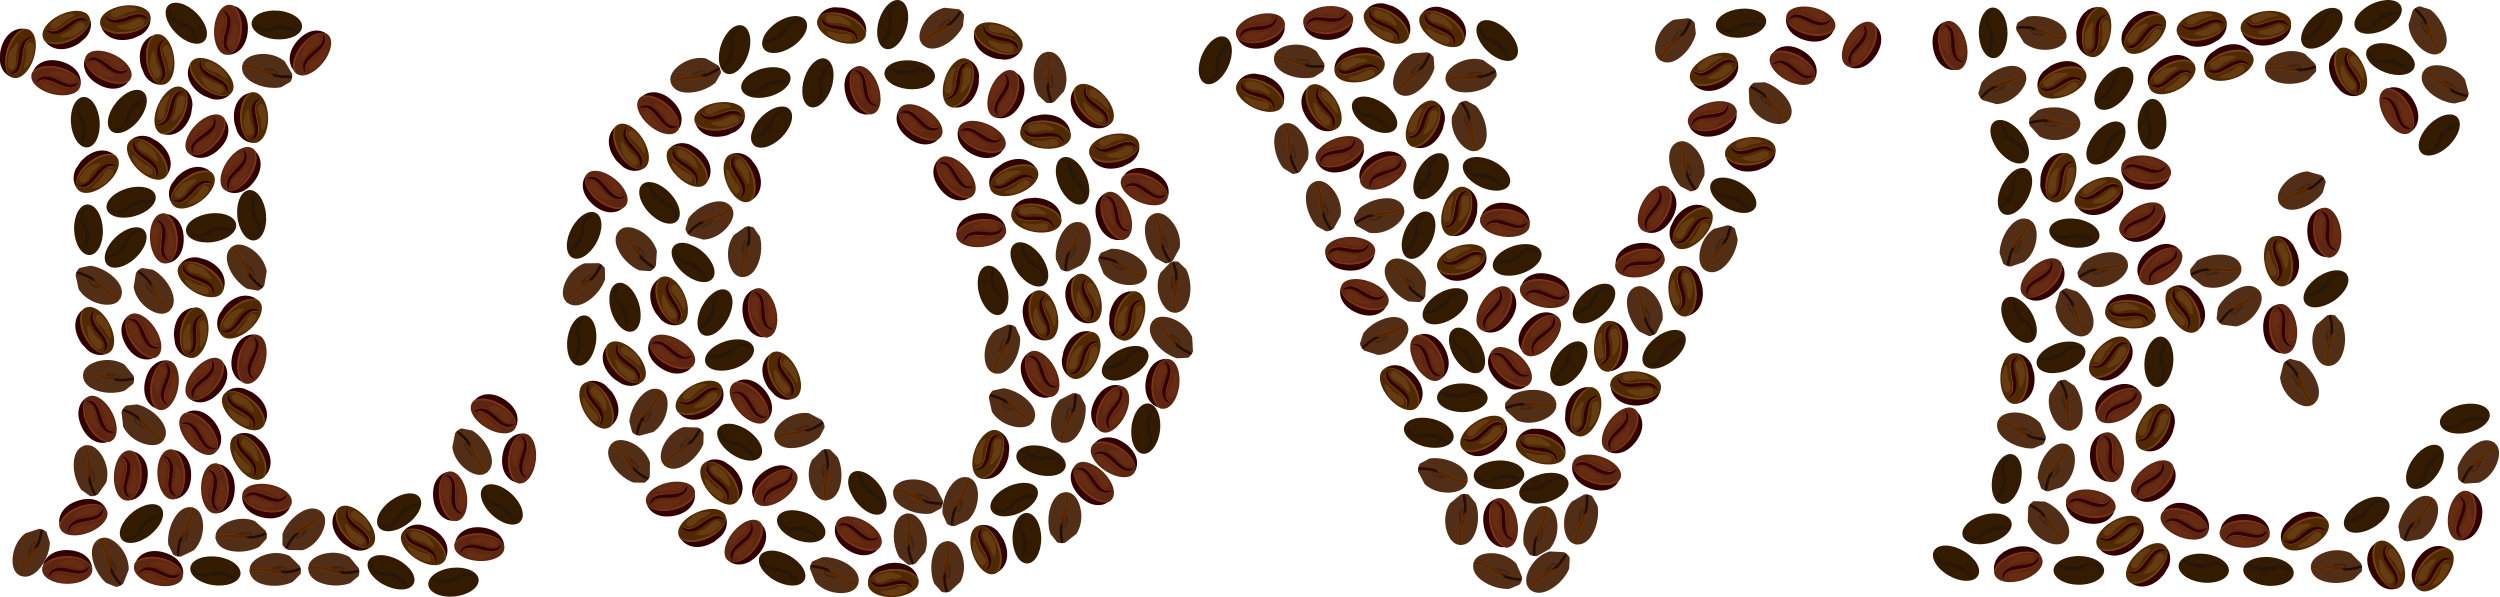 <?xml version="1.0" encoding="utf-8"?>
<svg version="1.1" id="Layer_1" xmlns="http://www.w3.org/2000/svg" xmlns:xlink="http://www.w3.org/1999/xlink" x="0px" y="0px"
	 viewBox="0 0 5000 1194.79" enable-background="new 0 0 5000 1194.79" xml:space="preserve">
<symbol  id="_x31_" viewBox="-43.355 -44.591 86.71 89.182">
	
		<radialGradient id="path2984_85_" cx="14968.907" cy="-202302.609" r="359.899" fx="14910.439" fy="-202563.953" gradientTransform="matrix(0.098 0.135 0.04 -0.033 6706.564 -8697.461)" gradientUnits="userSpaceOnUse">
		<stop  offset="0" style="stop-color:#693900"/>
		<stop  offset="1" style="stop-color:#331B00"/>
	</radialGradient>
	<path id="path2984_3_" fill="url(#path2984_85_)" d="M-37.836-38.603c-11.682,12.318-4.212,39.588,16.685,60.908
		s47.306,28.617,58.988,16.299s4.212-39.588-16.685-60.908S-26.155-50.922-37.836-38.603"/>
	<g id="path2986_6_">
		<path fill="#27170B" d="M-41.997-24.765c2.486-5.114,38.958,8.47,45.164,36.316C9.67,40.729,32.717,31.763,30.074,36.13
			c-2.946,4.871-22.007,5.576-31.932-20.278C-12.735-12.485-42.981-22.736-41.997-24.765"/>
	</g>
</symbol>
<symbol  id="_x32_" viewBox="-46.168 -46.397 92.337 92.793">
	<g id="g6774_3_" transform="matrix(.168 .122 -.226 .168 1815.6 18.705)">
		
			<radialGradient id="path3821_85_" cx="-134595.25" cy="42054.742" r="257.197" fx="-134697.375" fy="42161.871" gradientTransform="matrix(-0.131 -0.179 -0.073 0.212 -20107.359 -29065.894)" gradientUnits="userSpaceOnUse">
			<stop  offset="0" style="stop-color:#553018"/>
			<stop  offset="0.759" style="stop-color:#3E2311"/>
			<stop  offset="1" style="stop-color:#522E17"/>
		</radialGradient>
		<path id="path3821_3_" fill="url(#path3821_85_)" d="M-5596.843,3723.661c-101.617-6.745-153.997,105.75-121.657,209.725
			c32.341,103.98,135.576,189.875,237.192,196.618c101.617,6.745,129.811-114.976,97.468-218.965
			C-5416.181,3807.059-5495.223,3730.404-5596.843,3723.661z"/>
		<g id="path3844_6_">
			
				<linearGradient id="SVGID_1_" gradientUnits="userSpaceOnUse" x1="-156713.062" y1="51637.344" x2="-156711.562" y2="51601.789" gradientTransform="matrix(-0.172 -0.163 -0.16 0.172 -24257.824 -30486.678)">
				<stop  offset="0" style="stop-color:#220D00"/>
				<stop  offset="1" style="stop-color:#5B2400"/>
			</linearGradient>
			<path fill="url(#SVGID_1_)" d="M-5574.09,3727.365c-43.372-3.223-13.376,113.822,36.303,220.206
				c51.061,109.342-15.893,172.222,27.948,177.459c19.759,2.36,41.229-135.283-23.688-243.517
				C-5594.491,3779.877-5545.664,3729.478-5574.09,3727.365z"/>
			
				<linearGradient id="SVGID_2_" gradientUnits="userSpaceOnUse" x1="-156845.344" y1="51532.652" x2="-156846.766" y2="51566.348" gradientTransform="matrix(-0.172 -0.163 -0.16 0.172 -24257.824 -30486.678)">
				<stop  offset="0" style="stop-color:#654A00"/>
				<stop  offset="1" style="stop-color:#AA4400;stop-opacity:0"/>
			</linearGradient>
			<path fill="none" stroke="url(#SVGID_2_)" stroke-width="2.995" d="M-5574.09,3727.365
				c-43.372-3.223-13.376,113.822,36.303,220.206c51.061,109.342-15.893,172.222,27.948,177.459
				c19.759,2.36,41.229-135.283-23.688-243.517C-5594.491,3779.877-5545.664,3729.478-5574.09,3727.365z"/>
		</g>
	</g>
</symbol>
<symbol  id="_x33_" viewBox="-53.02 -38.284 106.041 76.567">
	<g id="g8404_3_" transform="matrix(-0.107,0,0,0.107,38.225,310.94)">
		<path id="path8406_3_" fill="#330000" d="M828.622-2687.124c2.857-6.586,5.256-13.314,7.215-20.3
			c41.786-149.03-141.121-331.471-408.53-407.443c-260.657-74.053-505.36-19.622-556.253,121.196
			c0.038-3.131,0.076-6.192,0.235-9.323c52.541-184.242,244.398-304.85,523.993-255.979
			c279.593,48.855,441.852,215.963,457.173,407.519C857.402-2789.554,853.779-2733.438,828.622-2687.124z"/>
		<path id="path8408_3_" fill="#4F2A00" d="M842.214-2718.343c42.062-149.027-142.049-331.422-411.222-407.394
			s-521.478-16.75-563.54,132.275c-42.062,149.027,142.049,331.422,411.222,407.394S800.153-2569.319,842.214-2718.343z"/>
		<path id="path8410_3_" fill="#330000" d="M670.611-2595.501c-27.729-69.073-47.441-123.874-112.391-153.972
			c-70.635-32.732-149.3-40.83-225.656-49.439c-110.037-12.406-227.81-14.599-324.468-73.573
			c-61.263-37.377-82.808-137.764-67.594-186.667c10.867,35.863,63.91,94.12,106.571,121.861
			c46.547,30.27,104.268,36.472,158.561,41.316c115.076,10.269,235.582,4.975,342.899,54.925
			c52.599,24.482,94.691,62.595,119.652,112.006C687.048-2691.701,692.965-2634.352,670.611-2595.501z"/>
		<path id="path8412_3_" fill="#744213" d="M670.62-2593.932c-27.729-69.073-47.493-123.885-112.442-153.98
			c-70.635-32.733-149.285-40.848-225.641-49.459c-110.037-12.406-227.815-14.581-324.468-73.555
			c-61.263-37.377-82.766-137.786-67.551-186.692c0.053,0.177,0.104,0.375,0.157,0.553c-3.255,54.055,20.416,133.041,72.764,165.597
			c97.654,60.732,216.628,62.992,327.805,75.767c77.138,8.866,156.574,17.171,227.932,50.88
			c62.962,29.742,83.875,83.092,110.214,150.19C677.168-2607.351,674.325-2600.373,670.62-2593.932z"/>
		<path id="path8414_3_" fill="#744213" d="M844.796-2728.531c-9.178-142.396-189.263-298.302-438.869-368.079
			c-183.013-51.171-358.599-43.568-471.988,10.113c100.895-76.958,294.256-96.463,497.194-39.187
			C694.217-3051.432,875.969-2875.581,844.796-2728.531z"/>
		<path id="path8416_3_" fill="#673B12" d="M49.436-3080.964c-23.191,25.861-18.353,76.5,6.796,101.183
			c64.52,63.323,186.257,18.875,278.986,31.367c72.653,9.789,198.567,50.675,217.192,34.138
			c30.882-27.418-112.386-127.808-189.594-163.42c-42.544-19.624-92.792-21.612-140.138-22.778
			C164.444-3101.906,86.467-3122.259,49.436-3080.964z"/>
		<path id="path8418_3_" fill="#673B12" d="M563.413-2613.626c23.671-24.392,19.743-72.475-4.963-96.06
			c-63.379-60.507-185.966-19.116-278.48-31.572c-72.493-9.759-197.7-49.373-216.631-33.802
			c-31.393,25.818,110.08,122.011,186.662,156.306c42.198,18.897,92.426,21.109,139.763,22.521
			C447.989-2594.497,525.617-2574.678,563.413-2613.626z"/>
	</g>
</symbol>
<symbol  id="_x34_" viewBox="-52.381 -37.822 104.763 75.644">
	<g id="g20072_3_" transform="matrix(.679 0 0 .679 -832.46 167.42)">
		<path id="path20021_3_" fill="#330000" d="M1299.825-211.823c0.444-1.024,0.817-2.07,1.122-3.156
			c6.497-23.17-21.941-51.535-63.516-63.347c-40.526-11.513-78.571-3.051-86.483,18.843c0.006-0.487,0.012-0.963,0.037-1.449
			c8.169-28.645,37.998-47.396,81.468-39.798c43.47,7.596,68.697,33.577,71.079,63.359
			C1304.299-227.748,1303.736-219.023,1299.825-211.823z"/>
		<path id="path20019_3_" fill="#5C2610" d="M1301.938-216.677c6.54-23.17-22.085-51.528-63.935-63.339
			c-41.85-11.812-81.077-2.604-87.616,20.565c-6.54,23.17,22.085,51.528,63.935,63.339
			C1256.171-184.299,1295.398-193.507,1301.938-216.677z"/>
		<path id="path20038_3_" fill="#330000" d="M1275.258-197.578c-4.311-10.739-7.376-19.259-17.474-23.939
			c-10.982-5.089-23.212-6.348-35.084-7.686c-17.108-1.929-35.419-2.27-50.447-11.439c-9.525-5.811-12.875-21.419-10.509-29.022
			c1.69,5.576,9.937,14.633,16.569,18.946c7.237,4.706,16.211,5.67,24.652,6.424c17.891,1.597,36.627,0.774,53.312,8.539
			c8.178,3.806,14.722,9.732,18.603,17.414C1277.813-212.534,1278.733-203.618,1275.258-197.578z"/>
		<path id="path20042_3_" fill="#7D3416" d="M1275.259-197.334c-4.311-10.739-7.384-19.261-17.482-23.94
			c-10.982-5.089-23.21-6.351-35.082-7.69c-17.108-1.929-35.42-2.267-50.447-11.436c-9.525-5.811-12.868-21.422-10.502-29.026
			c0.008,0.028,0.016,0.058,0.024,0.086c-0.506,8.404,3.174,20.685,11.313,25.746c15.183,9.442,33.68,9.794,50.965,11.78
			c11.993,1.378,24.343,2.67,35.438,7.911c9.789,4.624,13.041,12.919,17.135,23.351
			C1276.277-199.42,1275.835-198.335,1275.259-197.334z"/>
		<path id="path20047_3_" fill="#7D3416" d="M1302.339-218.261c-1.427-22.139-29.426-46.378-68.233-57.227
			c-28.454-7.956-55.753-6.774-73.382,1.572c15.687-11.965,45.749-14.998,77.301-6.093
			C1278.928-268.464,1307.186-241.123,1302.339-218.261z"/>
		<path id="path20052_3_" fill="#672B12" d="M1178.681-273.055c-3.606,4.021-2.854,11.894,1.057,15.731
			c10.031,9.845,28.958,2.935,43.375,4.877c11.296,1.522,30.872,7.879,33.768,5.308c4.801-4.263-17.473-19.871-29.477-25.408
			c-6.615-3.051-14.427-3.36-21.788-3.541C1196.562-276.311,1184.438-279.475,1178.681-273.055z"/>
		<path id="path20054_3_" fill="#672B12" d="M1258.591-200.396c3.68-3.792,3.07-11.268-0.771-14.935
			c-9.854-9.407-28.913-2.972-43.297-4.909c-11.271-1.517-30.737-7.676-33.681-5.255c-4.881,4.014,17.115,18.97,29.021,24.302
			c6.561,2.938,14.37,3.282,21.73,3.501C1240.646-197.422,1252.715-194.34,1258.591-200.396z"/>
	</g>
</symbol>
<g>
	
		<use xlink:href="#_x34_"  width="104.763" height="75.644" x="-52.381" y="-37.822" transform="matrix(0.724 -0.593 -0.593 -0.724 3243.567 863.219)" overflow="visible"/>
	
		<use xlink:href="#_x34_"  width="104.763" height="75.644" x="-52.381" y="-37.822" transform="matrix(0.313 -0.882 -0.882 -0.313 460.904 61.528)" overflow="visible"/>
	
		<use xlink:href="#_x34_"  width="104.763" height="75.644" x="-52.381" y="-37.822" transform="matrix(0.249 -0.902 -0.902 -0.249 434.916 978.35)" overflow="visible"/>
	
		<use xlink:href="#_x34_"  width="104.763" height="75.644" x="-52.381" y="-37.822" transform="matrix(-0.359 0.864 0.864 0.359 2326.037 765.592)" overflow="visible"/>
	
		<use xlink:href="#_x34_"  width="104.763" height="75.644" x="-52.381" y="-37.822" transform="matrix(-0.935 0.036 0.036 0.935 4036.791 1128.392)" overflow="visible"/>
	
		<use xlink:href="#_x34_"  width="104.763" height="75.644" x="-52.381" y="-37.822" transform="matrix(-0.112 0.929 0.929 0.112 900.826 991.706)" overflow="visible"/>
	
		<use xlink:href="#_x34_"  width="104.763" height="75.644" x="-52.381" y="-37.822" transform="matrix(-0.816 -0.459 -0.459 0.816 114.454 156.656)" overflow="visible"/>
	
		<use xlink:href="#_x34_"  width="104.763" height="75.644" x="-52.381" y="-37.822" transform="matrix(0.282 0.892 0.892 -0.282 281.6 672.841)" overflow="visible"/>
	
		<use xlink:href="#_x34_"  width="104.763" height="75.644" x="-52.381" y="-37.822" transform="matrix(-0.349 0.868 0.868 0.349 1039.315 914.9)" overflow="visible"/>
	
		<use xlink:href="#_x34_"  width="104.763" height="75.644" x="-52.381" y="-37.822" transform="matrix(0.308 -0.884 -0.884 -0.308 260.626 952.832)" overflow="visible"/>
	
		<use xlink:href="#_x34_"  width="104.763" height="75.644" x="-52.381" y="-37.822" transform="matrix(0.603 0.715 0.715 -0.603 1836.76 248.042)" overflow="visible"/>
	
		<use xlink:href="#_x34_"  width="104.763" height="75.644" x="-52.381" y="-37.822" transform="matrix(-0.034 0.935 0.935 0.034 3900.282 90.622)" overflow="visible"/>
	
		<use xlink:href="#_x34_"  width="104.763" height="75.644" x="-52.381" y="-37.822" transform="matrix(-0.867 0.351 0.351 0.867 4319.882 527.625)" overflow="visible"/>
	
		<use xlink:href="#_x34_"  width="104.763" height="75.644" x="-52.381" y="-37.822" transform="matrix(0.779 0.518 0.518 -0.779 3190.664 943.961)" overflow="visible"/>
	
		<use xlink:href="#_x34_"  width="104.763" height="75.644" x="-52.381" y="-37.822" transform="matrix(-0.793 0.496 0.496 0.793 3079.93 666.521)" overflow="visible"/>
	
		<use xlink:href="#_x34_"  width="104.763" height="75.644" x="-52.381" y="-37.822" transform="matrix(-0.651 -0.672 -0.672 0.651 990.797 828.341)" overflow="visible"/>
	
		<use xlink:href="#_x34_"  width="104.763" height="75.644" x="-52.381" y="-37.822" transform="matrix(0.055 0.934 0.934 -0.055 1724.869 180.347)" overflow="visible"/>
	
		<use xlink:href="#_x34_"  width="104.763" height="75.644" x="-52.381" y="-37.822" transform="matrix(-0.914 0.202 0.202 0.914 2765.842 340.323)" overflow="visible"/>
	
		<use xlink:href="#_x34_"  width="104.763" height="75.644" x="-52.381" y="-37.822" transform="matrix(-0.829 -0.435 -0.435 0.829 3091.678 582.408)" overflow="visible"/>
	
		<use xlink:href="#_x34_"  width="104.763" height="75.644" x="-52.381" y="-37.822" transform="matrix(0.411 0.841 0.841 -0.411 1907.302 356.568)" overflow="visible"/>
	
		<use xlink:href="#_x34_"  width="104.763" height="75.644" x="-52.381" y="-37.822" transform="matrix(0.194 0.915 0.915 -0.194 194.327 838.535)" overflow="visible"/>
	
		<use xlink:href="#_x34_"  width="104.763" height="75.644" x="-52.381" y="-37.822" transform="matrix(0.774 -0.526 -0.526 -0.774 412.352 762.366)" overflow="visible"/>
	
		<use xlink:href="#_x34_"  width="104.763" height="75.644" x="-52.381" y="-37.822" transform="matrix(0.697 0.624 0.624 -0.697 213.072 138.472)" overflow="visible"/>
	
		<use xlink:href="#_x34_"  width="104.763" height="75.644" x="-52.381" y="-37.822" transform="matrix(-0.621 -0.7 -0.7 0.621 2230.28 915.218)" overflow="visible"/>
	
		<use xlink:href="#_x34_"  width="104.763" height="75.644" x="-52.381" y="-37.822" transform="matrix(0.66 0.663 0.663 -0.66 1714.09 1070.801)" overflow="visible"/>
	
		<use xlink:href="#_x34_"  width="104.763" height="75.644" x="-52.381" y="-37.822" transform="matrix(-0.465 0.812 0.812 0.465 499.177 715.87)" overflow="visible"/>
	
		<use xlink:href="#_x34_"  width="104.763" height="75.644" x="-52.381" y="-37.822" transform="matrix(0.808 -0.471 -0.471 -0.808 413.52 274.269)" overflow="visible"/>
	
		<use xlink:href="#_x34_"  width="104.763" height="75.644" x="-52.381" y="-37.822" transform="matrix(0.66 0.664 0.664 -0.66 1340.821 707.452)" overflow="visible"/>
	
		<use xlink:href="#_x34_"  width="104.763" height="75.644" x="-52.381" y="-37.822" transform="matrix(0.858 -0.373 -0.373 -0.858 4306.53 963.77)" overflow="visible"/>
	
		<use xlink:href="#_x34_"  width="104.763" height="75.644" x="-52.381" y="-37.822" transform="matrix(0.765 -0.538 -0.538 -0.765 1490.275 1086.5)" overflow="visible"/>
	
		<use xlink:href="#_x34_"  width="104.763" height="75.644" x="-52.381" y="-37.822" transform="matrix(0.581 -0.734 -0.734 -0.581 2010.883 190.948)" overflow="visible"/>
	
		<use xlink:href="#_x34_"  width="104.763" height="75.644" x="-52.381" y="-37.822" transform="matrix(0.839 -0.414 -0.414 -0.839 4084.933 560.716)" overflow="visible"/>
	
		<use xlink:href="#_x34_"  width="104.763" height="75.644" x="-52.381" y="-37.822" transform="matrix(-0.925 -0.144 -0.144 0.925 1963.466 460.889)" overflow="visible"/>
	
		<use xlink:href="#_x34_"  width="104.763" height="75.644" x="-52.381" y="-37.822" transform="matrix(-0.14 0.925 0.925 0.14 4560.949 656.644)" overflow="visible"/>
	
		<use xlink:href="#_x34_"  width="104.763" height="75.644" x="-52.381" y="-37.822" transform="matrix(-0.521 -0.777 -0.777 0.521 1320.998 226.867)" overflow="visible"/>
	
		<use xlink:href="#_x34_"  width="104.763" height="75.644" x="-52.381" y="-37.822" transform="matrix(0.899 -0.261 -0.261 -0.899 4284.599 445.349)" overflow="visible"/>
	
		<use xlink:href="#_x34_"  width="104.763" height="75.644" x="-52.381" y="-37.822" transform="matrix(-0.04 0.935 0.935 0.04 1520.014 625.115)" overflow="visible"/>
	
		<use xlink:href="#_x34_"  width="104.763" height="75.644" x="-52.381" y="-37.822" transform="matrix(-0.761 0.545 0.545 0.761 621.311 103.745)" overflow="visible"/>
	
		<use xlink:href="#_x34_"  width="104.763" height="75.644" x="-52.381" y="-37.822" transform="matrix(-0.878 0.325 0.325 0.878 1549.78 970.041)" overflow="visible"/>
	
		<use xlink:href="#_x34_"  width="104.763" height="75.644" x="-52.381" y="-37.822" transform="matrix(0.218 0.91 0.91 -0.218 2079.302 748.525)" overflow="visible"/>
	
		<use xlink:href="#_x34_"  width="104.763" height="75.644" x="-52.381" y="-37.822" transform="matrix(0.731 0.584 0.584 -0.731 1960.833 277.886)" overflow="visible"/>
	
		<use xlink:href="#_x34_"  width="104.763" height="75.644" x="-52.381" y="-37.822" transform="matrix(0.199 -0.914 -0.914 -0.199 347.732 950.145)" overflow="visible"/>
	
		<use xlink:href="#_x34_"  width="104.763" height="75.644" x="-52.381" y="-37.822" transform="matrix(-0.885 -0.303 -0.303 0.885 960.429 1089.296)" overflow="visible"/>
	
		<use xlink:href="#_x34_"  width="104.763" height="75.644" x="-52.381" y="-37.822" transform="matrix(0.086 0.932 0.932 -0.086 2227.264 431.709)" overflow="visible"/>
	
		<use xlink:href="#_x34_"  width="104.763" height="75.644" x="-52.381" y="-37.822" transform="matrix(0.817 0.457 0.457 -0.817 3618.923 46.99)" overflow="visible"/>
	
		<use xlink:href="#_x34_"  width="104.763" height="75.644" x="-52.381" y="-37.822" transform="matrix(0.904 0.241 0.241 -0.904 2698.837 506.635)" overflow="visible"/>
	
		<use xlink:href="#_x34_"  width="104.763" height="75.644" x="-52.381" y="-37.822" transform="matrix(0.84 0.412 0.412 -0.84 531.745 1001.009)" overflow="visible"/>
	
		<use xlink:href="#_x34_"  width="104.763" height="75.644" x="-52.381" y="-37.822" transform="matrix(-0.202 -0.914 -0.914 0.202 2859.758 714.929)" overflow="visible"/>
	
		<use xlink:href="#_x34_"  width="104.763" height="75.644" x="-52.381" y="-37.822" transform="matrix(-0.665 -0.658 -0.658 0.665 3588.839 131.884)" overflow="visible"/>
	
		<use xlink:href="#_x34_"  width="104.763" height="75.644" x="-52.381" y="-37.822" transform="matrix(-0.933 0.078 0.078 0.933 166.851 1034.106)" overflow="visible"/>
	
		<use xlink:href="#_x34_"  width="104.763" height="75.644" x="-52.381" y="-37.822" transform="matrix(-0.056 0.934 0.934 0.056 3001.505 1045.007)" overflow="visible"/>
	
		<use xlink:href="#_x34_"  width="104.763" height="75.644" x="-52.381" y="-37.822" transform="matrix(0.412 -0.84 -0.84 -0.412 4928.939 1033.452)" overflow="visible"/>
	
		<use xlink:href="#_x34_"  width="104.763" height="75.644" x="-52.381" y="-37.822" transform="matrix(-0.227 -0.908 -0.908 0.227 4798.651 221.358)" overflow="visible"/>
	
		<use xlink:href="#_x34_"  width="104.763" height="75.644" x="-52.381" y="-37.822" transform="matrix(-0.625 0.696 0.696 0.625 2221.251 815.084)" overflow="visible"/>
	
		<use xlink:href="#_x34_"  width="104.763" height="75.644" x="-52.381" y="-37.822" transform="matrix(-0.749 -0.562 -0.562 0.749 4372.114 1043.485)" overflow="visible"/>
	
		<use xlink:href="#_x34_"  width="104.763" height="75.644" x="-52.381" y="-37.822" transform="matrix(-0.409 -0.842 -0.842 0.409 1503.502 803.28)" overflow="visible"/>
	
		<use xlink:href="#_x34_"  width="104.763" height="75.644" x="-52.381" y="-37.822" transform="matrix(0.493 0.795 0.795 -0.493 3017.901 736.22)" overflow="visible"/>
	
		<use xlink:href="#_x34_"  width="104.763" height="75.644" x="-52.381" y="-37.822" transform="matrix(-0.9 -0.258 -0.258 0.9 136.096 1134.832)" overflow="visible"/>
	
		<use xlink:href="#_x34_"  width="104.763" height="75.644" x="-52.381" y="-37.822" transform="matrix(0.653 -0.67 -0.67 -0.653 3313.339 421.241)" overflow="visible"/>
	
		<use xlink:href="#_x34_"  width="104.763" height="75.644" x="-52.381" y="-37.822" transform="matrix(-0.411 0.841 0.841 0.411 324.306 768.21)" overflow="visible"/>
	
		<use xlink:href="#_x34_"  width="104.763" height="75.644" x="-52.381" y="-37.822" transform="matrix(-0.894 -0.278 -0.278 0.894 4491.128 1062.789)" overflow="visible"/>
	
		<use xlink:href="#_x34_"  width="104.763" height="75.644" x="-52.381" y="-37.822" transform="matrix(0.933 -0.075 -0.075 -0.933 2679.285 308.761)" overflow="visible"/>
	
		<use xlink:href="#_x34_"  width="104.763" height="75.644" x="-52.381" y="-37.822" transform="matrix(0.456 0.817 0.817 -0.456 2182.734 966.764)" overflow="visible"/>
	
		<use xlink:href="#_x34_"  width="104.763" height="75.644" x="-52.381" y="-37.822" transform="matrix(0.7 -0.622 -0.622 -0.7 2992.111 621.246)" overflow="visible"/>
	
		<use xlink:href="#_x34_"  width="104.763" height="75.644" x="-52.381" y="-37.822" transform="matrix(-0.815 -0.459 -0.459 0.815 319.548 1138.341)" overflow="visible"/>
	
		<use xlink:href="#_x34_"  width="104.763" height="75.644" x="-52.381" y="-37.822" transform="matrix(0.936 0.002 0.002 -0.936 2520.323 61.852)" overflow="visible"/>
	
		<use xlink:href="#_x34_"  width="104.763" height="75.644" x="-52.381" y="-37.822" transform="matrix(-0.933 -0.07 -0.07 0.933 3280.758 520.69)" overflow="visible"/>
	
		<use xlink:href="#_x34_"  width="104.763" height="75.644" x="-52.381" y="-37.822" transform="matrix(-0.721 -0.596 -0.596 0.721 2291.994 374.182)" overflow="visible"/>
	
		<use xlink:href="#_x34_"  width="104.763" height="75.644" x="-52.381" y="-37.822" transform="matrix(0.917 0.187 0.187 -0.917 2655.139 45.211)" overflow="visible"/>
	
		<use xlink:href="#_x34_"  width="104.763" height="75.644" x="-52.381" y="-37.822" transform="matrix(0.712 -0.607 -0.607 -0.712 480.49 342.489)" overflow="visible"/>
	
		<use xlink:href="#_x34_"  width="104.763" height="75.644" x="-52.381" y="-37.822" transform="matrix(0.936 -0.008 -0.008 -0.936 3424.18 237.725)" overflow="visible"/>
	
		<use xlink:href="#_x34_"  width="104.763" height="75.644" x="-52.381" y="-37.822" transform="matrix(0.935 0.042 0.042 -0.935 1340.49 997.879)" overflow="visible"/>
	
		<use xlink:href="#_x34_"  width="104.763" height="75.644" x="-52.381" y="-37.822" transform="matrix(-0.132 0.926 0.926 0.132 4649.232 464.243)" overflow="visible"/>
	
		<use xlink:href="#_x34_"  width="104.763" height="75.644" x="-52.381" y="-37.822" transform="matrix(0.197 -0.915 -0.915 -0.197 332.867 478.175)" overflow="visible"/>
	
		<use xlink:href="#_x34_"  width="104.763" height="75.644" x="-52.381" y="-37.822" transform="matrix(0.682 -0.64 -0.64 -0.682 3722.41 92.554)" overflow="visible"/>
	
		<use xlink:href="#_x34_"  width="104.763" height="75.644" x="-52.381" y="-37.822" transform="matrix(-0.902 0.248 0.248 0.902 4237.155 806.149)" overflow="visible"/>
	
		<use xlink:href="#_x34_"  width="104.763" height="75.644" x="-52.381" y="-37.822" transform="matrix(-0.388 -0.852 -0.852 0.388 402.143 865.656)" overflow="visible"/>
	
		<use xlink:href="#_x34_"  width="104.763" height="75.644" x="-52.381" y="-37.822" transform="matrix(0.543 0.762 0.762 -0.543 1208.126 382.685)" overflow="visible"/>
	
		<use xlink:href="#_x34_"  width="104.763" height="75.644" x="-52.381" y="-37.822" transform="matrix(0.758 0.549 0.549 -0.758 2726.291 593.516)" overflow="visible"/>
	
		<use xlink:href="#_x34_"  width="104.763" height="75.644" x="-52.381" y="-37.822" transform="matrix(0.849 0.393 0.393 -0.849 4179.319 1012.148)" overflow="visible"/>
	
		<use xlink:href="#_x34_"  width="104.763" height="75.644" x="-52.381" y="-37.822" transform="matrix(-0.133 0.926 0.926 0.133 4214.629 913.487)" overflow="visible"/>
	
		<use xlink:href="#_x34_"  width="104.763" height="75.644" x="-52.381" y="-37.822" transform="matrix(0.854 0.383 0.383 -0.854 4290.087 344.086)" overflow="visible"/>
	
		<use xlink:href="#_x34_"  width="104.763" height="75.644" x="-52.381" y="-37.822" transform="matrix(-0.858 -0.373 -0.373 0.858 3011.94 440.84)" overflow="visible"/>
	
		<use xlink:href="#_x33_"  width="106.041" height="76.567" x="-53.02" y="-38.284" transform="matrix(-0.367 0.861 0.861 0.367 4864.353 1137.383)" overflow="visible"/>
	
		<use xlink:href="#_x33_"  width="106.041" height="76.567" x="-53.02" y="-38.284" transform="matrix(-0.769 -0.533 -0.533 0.769 1442.451 962.347)" overflow="visible"/>
	
		<use xlink:href="#_x33_"  width="106.041" height="76.567" x="-53.02" y="-38.284" transform="matrix(-0.884 0.306 0.306 0.884 1785.192 1161.314)" overflow="visible"/>
	
		<use xlink:href="#_x33_"  width="106.041" height="76.567" x="-53.02" y="-38.284" transform="matrix(0.082 -0.932 -0.932 -0.082 1981.463 908.967)" overflow="visible"/>
	
		<use xlink:href="#_x33_"  width="106.041" height="76.567" x="-53.02" y="-38.284" transform="matrix(-0.922 0.158 0.158 0.922 4260.062 623.613)" overflow="visible"/>
	
		<use xlink:href="#_x33_"  width="106.041" height="76.567" x="-53.02" y="-38.284" transform="matrix(-0.342 -0.871 -0.871 0.342 3369.836 580.815)" overflow="visible"/>
	
		<use xlink:href="#_x33_"  width="106.041" height="76.567" x="-53.02" y="-38.284" transform="matrix(-0.502 0.79 0.79 0.502 477.448 634.546)" overflow="visible"/>
	
		<use xlink:href="#_x33_"  width="106.041" height="76.567" x="-53.02" y="-38.284" transform="matrix(-0.931 0.09 0.09 0.931 2072.175 431.188)" overflow="visible"/>
	
		<use xlink:href="#_x33_"  width="106.041" height="76.567" x="-53.02" y="-38.284" transform="matrix(0.478 -0.804 -0.804 -0.478 4297.656 1129.42)" overflow="visible"/>
	
		<use xlink:href="#_x33_"  width="106.041" height="76.567" x="-53.02" y="-38.284" transform="matrix(0.219 -0.91 -0.91 -0.219 4310.916 855.318)" overflow="visible"/>
	
		<use xlink:href="#_x33_"  width="106.041" height="76.567" x="-53.02" y="-38.284" transform="matrix(0.706 -0.615 -0.615 -0.706 135.48 58.974)" overflow="visible"/>
	
		<use xlink:href="#_x33_"  width="106.041" height="76.567" x="-53.02" y="-38.284" transform="matrix(-0.82 -0.452 -0.452 0.82 1377.039 328.649)" overflow="visible"/>
	
		<use xlink:href="#_x33_"  width="106.041" height="76.567" x="-53.02" y="-38.284" transform="matrix(0.797 0.491 0.491 -0.797 1248.87 728.737)" overflow="visible"/>
	
		<use xlink:href="#_x33_"  width="106.041" height="76.567" x="-53.02" y="-38.284" transform="matrix(0.866 -0.355 -0.355 -0.866 3502.228 307.092)" overflow="visible"/>
	
		<use xlink:href="#_x33_"  width="106.041" height="76.567" x="-53.02" y="-38.284" transform="matrix(-0.74 0.573 0.573 0.74 4121.81 160.864)" overflow="visible"/>
	
		<use xlink:href="#_x33_"  width="106.041" height="76.567" x="-53.02" y="-38.284" transform="matrix(-0.894 -0.278 -0.278 0.894 2885.345 53.216)" overflow="visible"/>
	
		<use xlink:href="#_x33_"  width="106.041" height="76.567" x="-53.02" y="-38.284" transform="matrix(-0.5 0.791 0.791 0.5 4286.042 65.077)" overflow="visible"/>
	
		<use xlink:href="#_x33_"  width="106.041" height="76.567" x="-53.02" y="-38.284" transform="matrix(0.619 -0.702 -0.702 -0.619 2969.332 871.156)" overflow="visible"/>
	
		<use xlink:href="#_x33_"  width="106.041" height="76.567" x="-53.02" y="-38.284" transform="matrix(-0.413 -0.84 -0.84 0.413 4561.629 520.623)" overflow="visible"/>
	
		<use xlink:href="#_x33_"  width="106.041" height="76.567" x="-53.02" y="-38.284" transform="matrix(-0.427 0.833 0.833 0.427 3380.993 453.988)" overflow="visible"/>
	
		<use xlink:href="#_x33_"  width="106.041" height="76.567" x="-53.02" y="-38.284" transform="matrix(-0.188 -0.917 -0.917 0.188 3221.091 691.613)" overflow="visible"/>
	
		<use xlink:href="#_x33_"  width="106.041" height="76.567" x="-53.02" y="-38.284" transform="matrix(-0.565 0.746 0.746 0.565 382.008 375.96)" overflow="visible"/>
	
		<use xlink:href="#_x33_"  width="106.041" height="76.567" x="-53.02" y="-38.284" transform="matrix(0.695 0.627 0.627 -0.695 2643.83 217.353)" overflow="visible"/>
	
		<use xlink:href="#_x33_"  width="106.041" height="76.567" x="-53.02" y="-38.284" transform="matrix(0.637 0.686 0.686 -0.637 190.401 663.907)" overflow="visible"/>
	
		<use xlink:href="#_x33_"  width="106.041" height="76.567" x="-53.02" y="-38.284" transform="matrix(-0.852 -0.388 -0.388 0.852 488.897 816.917)" overflow="visible"/>
	
		<use xlink:href="#_x33_"  width="106.041" height="76.567" x="-53.02" y="-38.284" transform="matrix(0.451 -0.82 -0.82 -0.451 4223.028 716.885)" overflow="visible"/>
	
		<use xlink:href="#_x33_"  width="106.041" height="76.567" x="-53.02" y="-38.284" transform="matrix(-0.936 -0.013 -0.013 0.936 3081.319 893.53)" overflow="visible"/>
	
		<use xlink:href="#_x33_"  width="106.041" height="76.567" x="-53.02" y="-38.284" transform="matrix(-0.782 -0.514 -0.514 0.782 2802.222 773.769)" overflow="visible"/>
	
		<use xlink:href="#_x33_"  width="106.041" height="76.567" x="-53.02" y="-38.284" transform="matrix(0.869 0.347 0.347 -0.869 421.329 158.45)" overflow="visible"/>
	
		<use xlink:href="#_x33_"  width="106.041" height="76.567" x="-53.02" y="-38.284" transform="matrix(0.605 0.714 0.714 -0.605 4697.229 145.744)" overflow="visible"/>
	
		<use xlink:href="#_x33_"  width="106.041" height="76.567" x="-53.02" y="-38.284" transform="matrix(-0.751 0.558 0.558 0.751 2025.512 356.333)" overflow="visible"/>
	
		<use xlink:href="#_x33_"  width="106.041" height="76.567" x="-53.02" y="-38.284" transform="matrix(-0.89 -0.289 -0.289 0.89 848.447 1089.084)" overflow="visible"/>
	
		<use xlink:href="#_x33_"  width="106.041" height="76.567" x="-53.02" y="-38.284" transform="matrix(-0.039 0.935 0.935 0.039 4116.971 355.565)" overflow="visible"/>
	
		<use xlink:href="#_x33_"  width="106.041" height="76.567" x="-53.02" y="-38.284" transform="matrix(-0.919 0.177 0.177 0.919 2090.227 264.355)" overflow="visible"/>
	
		<use xlink:href="#_x33_"  width="106.041" height="76.567" x="-53.02" y="-38.284" transform="matrix(0.857 -0.375 -0.375 -0.857 4533.463 54.983)" overflow="visible"/>
	
		<use xlink:href="#_x33_"  width="106.041" height="76.567" x="-53.02" y="-38.284" transform="matrix(-0.258 -0.9 -0.9 0.258 4033.609 755.932)" overflow="visible"/>
	
		<use xlink:href="#_x33_"  width="106.041" height="76.567" x="-53.02" y="-38.284" transform="matrix(0.855 -0.38 -0.38 -0.855 1440.986 237.393)" overflow="visible"/>
	
		<use xlink:href="#_x33_"  width="106.041" height="76.567" x="-53.02" y="-38.284" transform="matrix(0.461 0.815 0.815 -0.461 2082.442 632.673)" overflow="visible"/>
	
		<use xlink:href="#_x33_"  width="106.041" height="76.567" x="-53.02" y="-38.284" transform="matrix(0.798 0.489 0.489 -0.798 2184.849 213.72)" overflow="visible"/>
	
		<use xlink:href="#_x33_"  width="106.041" height="76.567" x="-53.02" y="-38.284" transform="matrix(0.584 0.731 0.731 -0.584 1339.348 603.799)" overflow="visible"/>
	
		<use xlink:href="#_x33_"  width="106.041" height="76.567" x="-53.02" y="-38.284" transform="matrix(0.123 0.928 0.928 -0.123 383.41 666.109)" overflow="visible"/>
	
		<use xlink:href="#_x33_"  width="106.041" height="76.567" x="-53.02" y="-38.284" transform="matrix(-0.538 -0.765 -0.765 0.538 1976.256 1097.201)" overflow="visible"/>
	
		<use xlink:href="#_x33_"  width="106.041" height="76.567" x="-53.02" y="-38.284" transform="matrix(-0.934 -0.055 -0.055 0.934 1683.349 51.204)" overflow="visible"/>
	
		<use xlink:href="#_x33_"  width="106.041" height="76.567" x="-53.02" y="-38.284" transform="matrix(0.146 -0.924 -0.924 -0.146 346.964 221.501)" overflow="visible"/>
	
		<use xlink:href="#_x33_"  width="106.041" height="76.567" x="-53.02" y="-38.284" transform="matrix(0.709 -0.61 -0.61 -0.709 3430.117 142.668)" overflow="visible"/>
	
		<use xlink:href="#_x33_"  width="106.041" height="76.567" x="-53.02" y="-38.284" transform="matrix(0.518 0.779 0.779 -0.518 2168.439 599.078)" overflow="visible"/>
	
		<use xlink:href="#_x33_"  width="106.041" height="76.567" x="-53.02" y="-38.284" transform="matrix(-0.669 -0.654 -0.654 0.669 4369.769 616.053)" overflow="visible"/>
	
		<use xlink:href="#_x33_"  width="106.041" height="76.567" x="-53.02" y="-38.284" transform="matrix(0.855 -0.38 -0.38 -0.855 252.315 43.873)" overflow="visible"/>
	
		<use xlink:href="#_x33_"  width="106.041" height="76.567" x="-53.02" y="-38.284" transform="matrix(0.042 -0.935 -0.935 -0.042 2918.399 422.865)" overflow="visible"/>
	
		<use xlink:href="#_x33_"  width="106.041" height="76.567" x="-53.02" y="-38.284" transform="matrix(0.646 -0.677 -0.677 -0.646 4242.016 1070.608)" overflow="visible"/>
	
		<use xlink:href="#_x33_"  width="106.041" height="76.567" x="-53.02" y="-38.284" transform="matrix(-0.038 0.935 0.935 0.038 2254.708 631.942)" overflow="visible"/>
	
		<use xlink:href="#_x33_"  width="106.041" height="76.567" x="-53.02" y="-38.284" transform="matrix(0.93 0.106 0.106 -0.93 1996.553 81.895)" overflow="visible"/>
	
		<use xlink:href="#_x33_"  width="106.041" height="76.567" x="-53.02" y="-38.284" transform="matrix(-0.022 0.935 0.935 0.022 36.025 106.735)" overflow="visible"/>
	
		<use xlink:href="#_x33_"  width="106.041" height="76.567" x="-53.02" y="-38.284" transform="matrix(-0.704 -0.616 -0.616 0.704 500.068 910.864)" overflow="visible"/>
	
		<use xlink:href="#_x33_"  width="106.041" height="76.567" x="-53.02" y="-38.284" transform="matrix(-0.562 -0.749 -0.749 0.562 1483.333 353.195)" overflow="visible"/>
	
		<use xlink:href="#_x33_"  width="106.041" height="76.567" x="-53.02" y="-38.284" transform="matrix(0.046 -0.935 -0.935 -0.046 1921.562 165.924)" overflow="visible"/>
	
		<use xlink:href="#_x33_"  width="106.041" height="76.567" x="-53.02" y="-38.284" transform="matrix(-0.9 -0.255 -0.255 0.9 402.516 554.005)" overflow="visible"/>
	
		<use xlink:href="#_x33_"  width="106.041" height="76.567" x="-53.02" y="-38.284" transform="matrix(0.718 -0.6 -0.6 -0.718 4199.788 390.943)" overflow="visible"/>
	
		<use xlink:href="#_x33_"  width="106.041" height="76.567" x="-53.02" y="-38.284" transform="matrix(0.213 -0.911 -0.911 -0.213 2850.969 248.775)" overflow="visible"/>
	
		<use xlink:href="#_x33_"  width="106.041" height="76.567" x="-53.02" y="-38.284" transform="matrix(0.278 0.893 0.893 -0.278 503.382 236.431)" overflow="visible"/>
	
		<use xlink:href="#_x33_"  width="106.041" height="76.567" x="-53.02" y="-38.284" transform="matrix(-0.649 -0.674 -0.674 0.649 1196.858 807.449)" overflow="visible"/>
	
		<use xlink:href="#_x33_"  width="106.041" height="76.567" x="-53.02" y="-38.284" transform="matrix(-0.667 0.656 0.656 0.667 4341.257 150.147)" overflow="visible"/>
	
		<use xlink:href="#_x33_"  width="106.041" height="76.567" x="-53.02" y="-38.284" transform="matrix(-0.189 0.916 0.916 0.189 2162.099 710.012)" overflow="visible"/>
	
		<use xlink:href="#_x33_"  width="106.041" height="76.567" x="-53.02" y="-38.284" transform="matrix(-0.043 0.935 0.935 0.043 3166.686 823.604)" overflow="visible"/>
	
		<use xlink:href="#_x33_"  width="106.041" height="76.567" x="-53.02" y="-38.284" transform="matrix(0.717 -0.602 -0.602 -0.717 1407.089 1054.851)" overflow="visible"/>
	
		<use xlink:href="#_x33_"  width="106.041" height="76.567" x="-53.02" y="-38.284" transform="matrix(0.835 -0.423 -0.423 -0.835 2230.269 300.734)" overflow="visible"/>
	
		<use xlink:href="#_x33_"  width="106.041" height="76.567" x="-53.02" y="-38.284" transform="matrix(0.675 -0.648 -0.648 -0.675 1401.131 799.519)" overflow="visible"/>
	
		<use xlink:href="#_x33_"  width="106.041" height="76.567" x="-53.02" y="-38.284" transform="matrix(0.781 0.515 0.515 -0.781 707.906 1057.919)" overflow="visible"/>
	
		<use xlink:href="#_x33_"  width="106.041" height="76.567" x="-53.02" y="-38.284" transform="matrix(0.817 -0.456 -0.456 -0.817 4405.273 56.512)" overflow="visible"/>
	
		<use xlink:href="#_x33_"  width="106.041" height="76.567" x="-53.02" y="-38.284" transform="matrix(-0.528 0.773 0.773 0.528 190.79 343.768)" overflow="visible"/>
	
		<use xlink:href="#_x33_"  width="106.041" height="76.567" x="-53.02" y="-38.284" transform="matrix(0.918 -0.18 -0.18 -0.918 3272.12 775.655)" overflow="visible"/>
	
		<use xlink:href="#_x33_"  width="106.041" height="76.567" x="-53.02" y="-38.284" transform="matrix(-0.891 -0.286 -0.286 0.891 2774.137 46.408)" overflow="visible"/>
	
		<use xlink:href="#_x33_"  width="106.041" height="76.567" x="-53.02" y="-38.284" transform="matrix(-0.837 0.418 0.418 0.837 2717.412 131.163)" overflow="visible"/>
	
		<use xlink:href="#_x33_"  width="106.041" height="76.567" x="-53.02" y="-38.284" transform="matrix(-0.772 0.529 0.529 0.772 4455.746 126.353)" overflow="visible"/>
	
		<use xlink:href="#_x33_"  width="106.041" height="76.567" x="-53.02" y="-38.284" transform="matrix(0.063 0.934 0.934 -0.063 4188.227 64.433)" overflow="visible"/>
	
		<use xlink:href="#_x33_"  width="106.041" height="76.567" x="-53.02" y="-38.284" transform="matrix(0.774 -0.525 -0.525 -0.774 2925.564 523.721)" overflow="visible"/>
	
		<use xlink:href="#_x33_"  width="106.041" height="76.567" x="-53.02" y="-38.284" transform="matrix(0.59 0.727 0.727 -0.59 4773.507 1132.024)" overflow="visible"/>
	
		<use xlink:href="#_x33_"  width="106.041" height="76.567" x="-53.02" y="-38.284" transform="matrix(0.628 0.694 0.694 -0.628 1564.383 753.313)" overflow="visible"/>
	
		<use xlink:href="#_x33_"  width="106.041" height="76.567" x="-53.02" y="-38.284" transform="matrix(-0.814 -0.462 -0.462 0.814 297.486 314.137)" overflow="visible"/>
	
		<use xlink:href="#_x33_"  width="106.041" height="76.567" x="-53.02" y="-38.284" transform="matrix(-0.685 0.637 0.637 0.685 4607.737 1063.19)" overflow="visible"/>
	
		<use xlink:href="#_x33_"  width="106.041" height="76.567" x="-53.02" y="-38.284" transform="matrix(0.688 0.635 0.635 -0.688 1258.472 296.479)" overflow="visible"/>
	
		<use xlink:href="#_x33_"  width="106.041" height="76.567" x="-53.02" y="-38.284" transform="matrix(-0.922 -0.161 -0.161 0.922 2520.394 185.461)" overflow="visible"/>
	
		<use xlink:href="#_x33_"  width="106.041" height="76.567" x="-53.02" y="-38.284" transform="matrix(0.362 0.863 0.863 -0.362 315.736 120.582)" overflow="visible"/>
	
		<use xlink:href="#_x31_"  width="86.71" height="89.182" x="-43.355" y="-44.591" transform="matrix(-0.136 0.926 0.926 0.136 4019.407 283.435)" overflow="visible"/>
	
		<use xlink:href="#_x31_"  width="86.71" height="89.182" x="-43.355" y="-44.591" transform="matrix(0.885 0.303 0.303 -0.885 2250.362 726.508)" overflow="visible"/>
	
		<use xlink:href="#_x31_"  width="86.71" height="89.182" x="-43.355" y="-44.591" transform="matrix(-0.549 -0.757 -0.757 0.549 430.806 1141.902)" overflow="visible"/>
	
		<use xlink:href="#_x31_"  width="86.71" height="89.182" x="-43.355" y="-44.591" transform="matrix(0.819 0.453 0.453 -0.819 1459.001 710.038)" overflow="visible"/>
	
		<use xlink:href="#_x31_"  width="86.71" height="89.182" x="-43.355" y="-44.591" transform="matrix(0.238 -0.905 -0.905 -0.238 2934.081 700.883)" overflow="visible"/>
	
		<use xlink:href="#_x31_"  width="86.71" height="89.182" x="-43.355" y="-44.591" transform="matrix(-0.484 0.801 0.801 0.484 1986.194 580.703)" overflow="visible"/>
	
		<use xlink:href="#_x31_"  width="86.71" height="89.182" x="-43.355" y="-44.591" transform="matrix(-0.049 0.934 0.934 0.049 1319.035 405.748)" overflow="visible"/>
	
		<use xlink:href="#_x31_"  width="86.71" height="89.182" x="-43.355" y="-44.591" transform="matrix(-0.142 0.925 0.925 0.142 1734.801 985.715)" overflow="visible"/>
	
		<use xlink:href="#_x31_"  width="86.71" height="89.182" x="-43.355" y="-44.591" transform="matrix(-0.745 0.566 0.566 0.745 2291.51 857.236)" overflow="visible"/>
	
		<use xlink:href="#_x31_"  width="86.71" height="89.182" x="-43.355" y="-44.591" transform="matrix(-0.011 -0.936 -0.936 0.011 1003.629 1008.838)" overflow="visible"/>
	
		<use xlink:href="#_x31_"  width="86.71" height="89.182" x="-43.355" y="-44.591" transform="matrix(0.447 0.822 0.822 -0.447 2082.092 921.363)" overflow="visible"/>
	
		<use xlink:href="#_x31_"  width="86.71" height="89.182" x="-43.355" y="-44.591" transform="matrix(-0.543 -0.762 -0.762 0.543 4148.771 466.251)" overflow="visible"/>
	
		<use xlink:href="#_x31_"  width="86.71" height="89.182" x="-43.355" y="-44.591" transform="matrix(-0.934 0.062 0.062 0.934 4211.863 286.031)" overflow="visible"/>
	
		<use xlink:href="#_x31_"  width="86.71" height="89.182" x="-43.355" y="-44.591" transform="matrix(-0.928 0.118 0.118 0.928 4849.967 933.718)" overflow="visible"/>
	
		<use xlink:href="#_x31_"  width="86.71" height="89.182" x="-43.355" y="-44.591" transform="matrix(0.67 -0.653 -0.653 -0.67 3986.342 65.694)" overflow="visible"/>
	
		<use xlink:href="#_x31_"  width="86.71" height="89.182" x="-43.355" y="-44.591" transform="matrix(0.586 0.73 0.73 -0.586 1819.436 149.563)" overflow="visible"/>
	
		<use xlink:href="#_x31_"  width="86.71" height="89.182" x="-43.355" y="-44.591" transform="matrix(-0.719 -0.599 -0.599 0.719 3482.113 46.314)" overflow="visible"/>
	
		<use xlink:href="#_x31_"  width="86.71" height="89.182" x="-43.355" y="-44.591" transform="matrix(0.914 0.201 0.201 -0.914 4651.97 577.618)" overflow="visible"/>
	
		<use xlink:href="#_x31_"  width="86.71" height="89.182" x="-43.355" y="-44.591" transform="matrix(-0.222 -0.909 -0.909 0.222 3466.587 390.554)" overflow="visible"/>
	
		<use xlink:href="#_x31_"  width="86.71" height="89.182" x="-43.355" y="-44.591" transform="matrix(-0.225 -0.908 -0.908 0.225 3912.042 1126.397)" overflow="visible"/>
	
		<use xlink:href="#_x31_"  width="86.71" height="89.182" x="-43.355" y="-44.591" transform="matrix(-0.382 -0.854 -0.854 0.382 4780.927 118.183)" overflow="visible"/>
	
		<use xlink:href="#_x31_"  width="86.71" height="89.182" x="-43.355" y="-44.591" transform="matrix(0.934 -0.064 -0.064 -0.934 4227.761 176.618)" overflow="visible"/>
	
		<use xlink:href="#_x31_"  width="86.71" height="89.182" x="-43.355" y="-44.591" transform="matrix(0.827 0.439 0.439 -0.827 3034.311 519.819)" overflow="visible"/>
	
		<use xlink:href="#_x31_"  width="86.71" height="89.182" x="-43.355" y="-44.591" transform="matrix(-0.879 0.322 0.322 0.879 2430.609 120.58)" overflow="visible"/>
	
		<use xlink:href="#_x31_"  width="86.71" height="89.182" x="-43.355" y="-44.591" transform="matrix(0.934 0.057 0.057 -0.934 251.329 494.99)" overflow="visible"/>
	
		<use xlink:href="#_x31_"  width="86.71" height="89.182" x="-43.355" y="-44.591" transform="matrix(0.905 -0.238 -0.238 -0.905 1429.976 625.115)" overflow="visible"/>
	
		<use xlink:href="#_x31_"  width="86.71" height="89.182" x="-43.355" y="-44.591" transform="matrix(0.903 0.244 0.244 -0.903 4733.367 1029.523)" overflow="visible"/>
	
		<use xlink:href="#_x31_"  width="86.71" height="89.182" x="-43.355" y="-44.591" transform="matrix(-0.806 -0.475 -0.475 0.806 262.253 404.435)" overflow="visible"/>
	
		<use xlink:href="#_x31_"  width="86.71" height="89.182" x="-43.355" y="-44.591" transform="matrix(-0.84 0.413 0.413 0.84 1635.842 165.728)" overflow="visible"/>
	
		<use xlink:href="#_x31_"  width="86.71" height="89.182" x="-43.355" y="-44.591" transform="matrix(-0.927 -0.129 -0.129 0.927 3328.22 698.597)" overflow="visible"/>
	
		<use xlink:href="#_x31_"  width="86.71" height="89.182" x="-43.355" y="-44.591" transform="matrix(0.701 -0.62 -0.62 -0.701 4304.11 248.426)" overflow="visible"/>
	
		<use xlink:href="#_x31_"  width="86.71" height="89.182" x="-43.355" y="-44.591" transform="matrix(-0.17 0.92 0.92 0.17 2058.769 528.769)" overflow="visible"/>
	
		<use xlink:href="#_x31_"  width="86.71" height="89.182" x="-43.355" y="-44.591" transform="matrix(0.911 -0.214 -0.214 -0.911 2862.183 352.387)" overflow="visible"/>
	
		<use xlink:href="#_x31_"  width="86.71" height="89.182" x="-43.355" y="-44.591" transform="matrix(-0.77 -0.532 -0.532 0.77 4929.672 837.246)" overflow="visible"/>
	
		<use xlink:href="#_x31_"  width="86.71" height="89.182" x="-43.355" y="-44.591" transform="matrix(0.801 -0.484 -0.484 -0.801 4013.521 957.973)" overflow="visible"/>
	
		<use xlink:href="#_x31_"  width="86.71" height="89.182" x="-43.355" y="-44.591" transform="matrix(0.647 -0.676 -0.676 -0.647 176.987 459.501)" overflow="visible"/>
	
		<use xlink:href="#_x31_"  width="86.71" height="89.182" x="-43.355" y="-44.591" transform="matrix(0.641 0.682 0.682 -0.641 4157.718 1140.8)" overflow="visible"/>
	
		<use xlink:href="#_x31_"  width="86.71" height="89.182" x="-43.355" y="-44.591" transform="matrix(0.935 0.042 0.042 -0.935 4643.729 56.535)" overflow="visible"/>
	
		<use xlink:href="#_x31_"  width="86.71" height="89.182" x="-43.355" y="-44.591" transform="matrix(0.455 -0.818 -0.818 -0.455 1250.016 614.544)" overflow="visible"/>
	
		<use xlink:href="#_x31_"  width="86.71" height="89.182" x="-43.355" y="-44.591" transform="matrix(-0.179 -0.918 -0.918 0.179 2749.153 229.535)" overflow="visible"/>
	
		<use xlink:href="#_x31_"  width="86.71" height="89.182" x="-43.355" y="-44.591" transform="matrix(0.716 0.603 0.603 -0.716 906.928 1164.257)" overflow="visible"/>
	
		<use xlink:href="#_x31_"  width="86.71" height="89.182" x="-43.355" y="-44.591" transform="matrix(0.935 0.023 0.023 -0.935 1543.098 254.222)" overflow="visible"/>
	
		<use xlink:href="#_x31_"  width="86.71" height="89.182" x="-43.355" y="-44.591" transform="matrix(0.913 0.205 0.205 -0.913 1569.234 69.094)" overflow="visible"/>
	
		<use xlink:href="#_x31_"  width="86.71" height="89.182" x="-43.355" y="-44.591" transform="matrix(0.9 -0.255 -0.255 -0.9 1168.253 470.651)" overflow="visible"/>
	
		<use xlink:href="#_x31_"  width="86.71" height="89.182" x="-43.355" y="-44.591" transform="matrix(-0.055 -0.934 -0.934 0.055 1386.162 524.915)" overflow="visible"/>
	
		<use xlink:href="#_x31_"  width="86.71" height="89.182" x="-43.355" y="-44.591" transform="matrix(0.931 0.089 0.089 -0.931 3188.001 607.08)" overflow="visible"/>
	
		<use xlink:href="#_x31_"  width="86.71" height="89.182" x="-43.355" y="-44.591" transform="matrix(0.804 0.479 0.479 -0.804 3087.721 976.428)" overflow="visible"/>
	
		<use xlink:href="#_x31_"  width="86.71" height="89.182" x="-43.355" y="-44.591" transform="matrix(0.825 0.442 0.442 -0.825 4122.006 714.665)" overflow="visible"/>
	
		<use xlink:href="#_x31_"  width="86.71" height="89.182" x="-43.355" y="-44.591" transform="matrix(-0.242 -0.904 -0.904 0.242 1564.277 1136.206)" overflow="visible"/>
	
		<use xlink:href="#_x31_"  width="86.71" height="89.182" x="-43.355" y="-44.591" transform="matrix(-0.156 -0.923 -0.923 0.156 1479.371 884.327)" overflow="visible"/>
	
		<use xlink:href="#_x31_"  width="86.71" height="89.182" x="-43.355" y="-44.591" transform="matrix(-0.588 -0.728 -0.728 0.588 553.667 49.928)" overflow="visible"/>
	
		<use xlink:href="#_x31_"  width="86.71" height="89.182" x="-43.355" y="-44.591" transform="matrix(-0.364 -0.862 -0.862 0.364 1602.433 1052.68)" overflow="visible"/>
	
		<use xlink:href="#_x31_"  width="86.71" height="89.182" x="-43.355" y="-44.591" transform="matrix(-0.927 -0.126 -0.126 0.927 282.932 1047.123)" overflow="visible"/>
	
		<use xlink:href="#_x31_"  width="86.71" height="89.182" x="-43.355" y="-44.591" transform="matrix(0.555 0.753 0.753 -0.555 4407.513 1136.437)" overflow="visible"/>
	
		<use xlink:href="#_x31_"  width="86.71" height="89.182" x="-43.355" y="-44.591" transform="matrix(-0.935 -0.026 -0.026 0.935 4878.503 269.961)" overflow="visible"/>
	
		<use xlink:href="#_x31_"  width="86.71" height="89.182" x="-43.355" y="-44.591" transform="matrix(-0.74 0.573 0.573 0.74 4317.768 723.639)" overflow="visible"/>
	
		<use xlink:href="#_x31_"  width="86.71" height="89.182" x="-43.355" y="-44.591" transform="matrix(0.763 -0.542 -0.542 -0.763 1163.449 681.018)" overflow="visible"/>
	
		<use xlink:href="#_x31_"  width="86.71" height="89.182" x="-43.355" y="-44.591" transform="matrix(-0.803 -0.481 -0.481 0.803 3974.037 1057.695)" overflow="visible"/>
	
		<use xlink:href="#_x31_"  width="86.71" height="89.182" x="-43.355" y="-44.591" transform="matrix(-0.872 -0.34 -0.34 0.872 4756.252 33.817)" overflow="visible"/>
	
		<use xlink:href="#_x31_"  width="86.71" height="89.182" x="-43.355" y="-44.591" transform="matrix(0.925 -0.141 -0.141 -0.925 3137.618 727.41)" overflow="visible"/>
	
		<use xlink:href="#_x31_"  width="86.71" height="89.182" x="-43.355" y="-44.591" transform="matrix(-0.265 -0.897 -0.897 0.265 782.095 1144.622)" overflow="visible"/>
	
		<use xlink:href="#_x31_"  width="86.71" height="89.182" x="-43.355" y="-44.591" transform="matrix(-0.732 -0.583 -0.583 0.732 422.215 455.617)" overflow="visible"/>
	
		<use xlink:href="#_x31_"  width="86.71" height="89.182" x="-43.355" y="-44.591" transform="matrix(0.888 -0.295 -0.295 -0.888 2837.124 470.368)" overflow="visible"/>
	
		<use xlink:href="#_x31_"  width="86.71" height="89.182" x="-43.355" y="-44.591" transform="matrix(0.635 0.688 0.688 -0.635 2924.657 795.557)" overflow="visible"/>
	
		<use xlink:href="#_x31_"  width="86.71" height="89.182" x="-43.355" y="-44.591" transform="matrix(0.625 -0.696 -0.696 -0.625 170.586 244.385)" overflow="visible"/>
	
		<use xlink:href="#_x31_"  width="86.71" height="89.182" x="-43.355" y="-44.591" transform="matrix(0.834 -0.424 -0.424 -0.834 1785.38 49.205)" overflow="visible"/>
	
		<use xlink:href="#_x31_"  width="86.71" height="89.182" x="-43.355" y="-44.591" transform="matrix(-0.297 -0.887 -0.887 0.297 2973.014 347.697)" overflow="visible"/>
	
		<use xlink:href="#_x31_"  width="86.71" height="89.182" x="-43.355" y="-44.591" transform="matrix(-0.667 -0.656 -0.656 0.667 2997.946 949.664)" overflow="visible"/>
	
		<use xlink:href="#_x31_"  width="86.71" height="89.182" x="-43.355" y="-44.591" transform="matrix(0.671 -0.652 -0.652 -0.671 2053.717 1076.424)" overflow="visible"/>
	
		<use xlink:href="#_x31_"  width="86.71" height="89.182" x="-43.355" y="-44.591" transform="matrix(0.845 -0.402 -0.402 -0.845 1469.183 99.267)" overflow="visible"/>
	
		<use xlink:href="#_x31_"  width="86.71" height="89.182" x="-43.355" y="-44.591" transform="matrix(0.584 0.731 0.731 -0.584 4537.009 1142.834)" overflow="visible"/>
	
		<use xlink:href="#_x31_"  width="86.71" height="89.182" x="-43.355" y="-44.591" transform="matrix(0.897 -0.266 -0.266 -0.897 4029.985 382.804)" overflow="visible"/>
	
		<use xlink:href="#_x31_"  width="86.71" height="89.182" x="-43.355" y="-44.591" transform="matrix(-0.477 -0.805 -0.805 0.477 2857.625 865.545)" overflow="visible"/>
	
		<use xlink:href="#_x31_"  width="86.71" height="89.182" x="-43.355" y="-44.591" transform="matrix(-0.933 0.071 0.071 0.933 254.662 222.957)" overflow="visible"/>
	
		<use xlink:href="#_x31_"  width="86.71" height="89.182" x="-43.355" y="-44.591" transform="matrix(-0.799 -0.487 -0.487 0.799 1531.759 165.115)" overflow="visible"/>
	
		<use xlink:href="#_x31_"  width="86.71" height="89.182" x="-43.355" y="-44.591" transform="matrix(-0.921 -0.166 -0.166 0.921 798.268 1024.635)" overflow="visible"/>
	
		<use xlink:href="#_x31_"  width="86.71" height="89.182" x="-43.355" y="-44.591" transform="matrix(0.019 -0.936 -0.936 -0.019 372.575 46.43)" overflow="visible"/>
	
		<use xlink:href="#_x31_"  width="86.71" height="89.182" x="-43.355" y="-44.591" transform="matrix(-0.352 0.867 0.867 0.352 2145.157 361.518)" overflow="visible"/>
	
		<use xlink:href="#_x31_"  width="86.71" height="89.182" x="-43.355" y="-44.591" transform="matrix(-0.264 0.898 0.898 0.264 4038.093 639.672)" overflow="visible"/>
	
		<use xlink:href="#_x31_"  width="86.71" height="89.182" x="-43.355" y="-44.591" transform="matrix(-0.609 0.711 0.711 0.609 503.308 430.511)" overflow="visible"/>
	
		<use xlink:href="#_x31_"  width="86.71" height="89.182" x="-43.355" y="-44.591" transform="matrix(-0.867 -0.352 -0.352 0.867 2028.388 999.217)" overflow="visible"/>
	
		<use xlink:href="#_x31_"  width="86.71" height="89.182" x="-43.355" y="-44.591" transform="matrix(0.905 0.236 0.236 -0.905 2890.699 612.518)" overflow="visible"/>
	
		<use xlink:href="#_x31_"  width="86.71" height="89.182" x="-43.355" y="-44.591" transform="matrix(0.008 -0.936 -0.936 -0.008 2994.417 81.06)" overflow="visible"/>
	
		<use xlink:href="#_x32_"  width="92.337" height="92.793" x="-46.168" y="-46.397" transform="matrix(-0.826 -0.439 -0.439 0.826 2322.465 473.195)" overflow="visible"/>
	
		<use xlink:href="#_x32_"  width="92.337" height="92.793" x="-46.168" y="-46.397" transform="matrix(-0.934 -0.062 -0.062 0.934 1270.791 496.774)" overflow="visible"/>
	
		<use xlink:href="#_x32_"  width="92.337" height="92.793" x="-46.168" y="-46.397" transform="matrix(-0.766 -0.537 -0.537 0.766 178.684 938.064)" overflow="visible"/>
	
		<use xlink:href="#_x32_"  width="92.337" height="92.793" x="-46.168" y="-46.397" transform="matrix(0.594 0.723 0.723 -0.594 2924.811 1042.2)" overflow="visible"/>
	
		<use xlink:href="#_x32_"  width="92.337" height="92.793" x="-46.168" y="-46.397" transform="matrix(0.914 -0.2 -0.2 -0.914 2026.517 816.608)" overflow="visible"/>
	
		<use xlink:href="#_x32_"  width="92.337" height="92.793" x="-46.168" y="-46.397" transform="matrix(-0.934 -0.05 -0.05 0.934 2809.107 559.106)" overflow="visible"/>
	
		<use xlink:href="#_x32_"  width="92.337" height="92.793" x="-46.168" y="-46.397" transform="matrix(0.625 -0.697 -0.697 -0.625 3064.749 810.459)" overflow="visible"/>
	
		<use xlink:href="#_x32_"  width="92.337" height="92.793" x="-46.168" y="-46.397" transform="matrix(0.286 0.891 0.891 -0.286 61.731 1108.365)" overflow="visible"/>
	
		<use xlink:href="#_x32_"  width="92.337" height="92.793" x="-46.168" y="-46.397" transform="matrix(0.376 0.857 0.857 -0.376 2004.731 701.394)" overflow="visible"/>
	
		<use xlink:href="#_x32_"  width="92.337" height="92.793" x="-46.168" y="-46.397" transform="matrix(-0.805 0.476 0.476 0.805 531.099 142.584)" overflow="visible"/>
	
		<use xlink:href="#_x32_"  width="92.337" height="92.793" x="-46.168" y="-46.397" transform="matrix(0.237 0.905 0.905 -0.237 3436.17 500.176)" overflow="visible"/>
	
		<use xlink:href="#_x32_"  width="92.337" height="92.793" x="-46.168" y="-46.397" transform="matrix(-0.689 -0.633 -0.633 0.689 2097.905 151.508)" overflow="visible"/>
	
		<use xlink:href="#_x32_"  width="92.337" height="92.793" x="-46.168" y="-46.397" transform="matrix(-0.629 -0.693 -0.693 0.629 1893.494 1130.33)" overflow="visible"/>
	
		<use xlink:href="#_x32_"  width="92.337" height="92.793" x="-46.168" y="-46.397" transform="matrix(-0.301 -0.886 -0.886 0.301 4036.863 482.24)" overflow="visible"/>
	
		<use xlink:href="#_x32_"  width="92.337" height="92.793" x="-46.168" y="-46.397" transform="matrix(0.896 0.271 0.271 -0.896 4857.794 63.526)" overflow="visible"/>
	
		<use xlink:href="#_x32_"  width="92.337" height="92.793" x="-46.168" y="-46.397" transform="matrix(0.675 0.648 0.648 -0.675 2350.152 577.453)" overflow="visible"/>
	
		<use xlink:href="#_x32_"  width="92.337" height="92.793" x="-46.168" y="-46.397" transform="matrix(-0.726 0.59 0.59 0.726 213.845 754.378)" overflow="visible"/>
	
		<use xlink:href="#_x32_"  width="92.337" height="92.793" x="-46.168" y="-46.397" transform="matrix(-0.024 0.935 0.935 0.024 1363.134 897.344)" overflow="visible"/>
	
		<use xlink:href="#_x32_"  width="92.337" height="92.793" x="-46.168" y="-46.397" transform="matrix(0.778 0.52 0.52 -0.778 4133.882 813.73)" overflow="visible"/>
	
		<use xlink:href="#_x32_"  width="92.337" height="92.793" x="-46.168" y="-46.397" transform="matrix(-0.24 -0.904 -0.904 0.24 1297.856 821.764)" overflow="visible"/>
	
		<use xlink:href="#_x32_"  width="92.337" height="92.793" x="-46.168" y="-46.397" transform="matrix(0.935 0.035 0.035 -0.935 4098.508 1046.859)" overflow="visible"/>
	
		<use xlink:href="#_x32_"  width="92.337" height="92.793" x="-46.168" y="-46.397" transform="matrix(-0.936 -0.011 -0.011 0.936 1256.731 921.612)" overflow="visible"/>
	
		<use xlink:href="#_x32_"  width="92.337" height="92.793" x="-46.168" y="-46.397" transform="matrix(-0.049 0.934 0.934 0.049 3094.442 1145.84)" overflow="visible"/>
	
		<use xlink:href="#_x32_"  width="92.337" height="92.793" x="-46.168" y="-46.397" transform="matrix(0.822 0.448 0.448 -0.822 2940.872 255.15)" overflow="visible"/>
	
		<use xlink:href="#_x32_"  width="92.337" height="92.793" x="-46.168" y="-46.397" transform="matrix(-0.659 0.665 0.665 0.659 547.146 1140.841)" overflow="visible"/>
	
		<use xlink:href="#_x32_"  width="92.337" height="92.793" x="-46.168" y="-46.397" transform="matrix(-0.162 -0.922 -0.922 0.162 4837.607 1034.913)" overflow="visible"/>
	
		<use xlink:href="#_x32_"  width="92.337" height="92.793" x="-46.168" y="-46.397" transform="matrix(-0.922 -0.161 -0.161 0.922 491.302 532.951)" overflow="visible"/>
	
		<use xlink:href="#_x32_"  width="92.337" height="92.793" x="-46.168" y="-46.397" transform="matrix(0.455 -0.818 -0.818 -0.455 2761.454 428.903)" overflow="visible"/>
	
		<use xlink:href="#_x32_"  width="92.337" height="92.793" x="-46.168" y="-46.397" transform="matrix(0.537 0.766 0.766 -0.537 1490.422 506.705)" overflow="visible"/>
	
		<use xlink:href="#_x32_"  width="92.337" height="92.793" x="-46.168" y="-46.397" transform="matrix(0.692 -0.63 -0.63 -0.692 4112.725 245.631)" overflow="visible"/>
	
		<use xlink:href="#_x32_"  width="92.337" height="92.793" x="-46.168" y="-46.397" transform="matrix(0.93 -0.104 -0.104 -0.93 289.448 850.712)" overflow="visible"/>
	
		<use xlink:href="#_x32_"  width="92.337" height="92.793" x="-46.168" y="-46.397" transform="matrix(0.284 -0.892 -0.892 -0.284 2771.224 669.47)" overflow="visible"/>
	
		<use xlink:href="#_x32_"  width="92.337" height="92.793" x="-46.168" y="-46.397" transform="matrix(-0.46 -0.815 -0.815 0.46 3080.153 1059.111)" overflow="visible"/>
	
		<use xlink:href="#_x32_"  width="92.337" height="92.793" x="-46.168" y="-46.397" transform="matrix(-0.871 -0.343 -0.343 0.871 218.098 1121.541)" overflow="visible"/>
	
		<use xlink:href="#_x32_"  width="92.337" height="92.793" x="-46.168" y="-46.397" transform="matrix(0.261 -0.899 -0.899 -0.261 1421.538 438.518)" overflow="visible"/>
	
		<use xlink:href="#_x32_"  width="92.337" height="92.793" x="-46.168" y="-46.397" transform="matrix(0.908 0.226 0.226 -0.908 4601.428 767.748)" overflow="visible"/>
	
		<use xlink:href="#_x32_"  width="92.337" height="92.793" x="-46.168" y="-46.397" transform="matrix(-0.578 -0.736 -0.736 0.578 2128.268 1032.084)" overflow="visible"/>
	
		<use xlink:href="#_x32_"  width="92.337" height="92.793" x="-46.168" y="-46.397" transform="matrix(-0.666 0.658 0.658 0.666 4669.606 1135.171)" overflow="visible"/>
	
		<use xlink:href="#_x32_"  width="92.337" height="92.793" x="-46.168" y="-46.397" transform="matrix(-0.934 0.051 0.051 0.934 2341.091 673.886)" overflow="visible"/>
	
		<use xlink:href="#_x32_"  width="92.337" height="92.793" x="-46.168" y="-46.397" transform="matrix(-0.72 -0.598 -0.598 0.72 1818.397 1074.889)" overflow="visible"/>
	
		<use xlink:href="#_x32_"  width="92.337" height="92.793" x="-46.168" y="-46.397" transform="matrix(0.914 -0.199 -0.199 -0.914 199.988 571.526)" overflow="visible"/>
	
		<use xlink:href="#_x32_"  width="92.337" height="92.793" x="-46.168" y="-46.397" transform="matrix(-0.719 0.599 0.599 0.719 664.278 1139.841)" overflow="visible"/>
	
		<use xlink:href="#_x32_"  width="92.337" height="92.793" x="-46.168" y="-46.397" transform="matrix(-0.866 0.354 0.354 0.866 4039.864 860.762)" overflow="visible"/>
	
		<use xlink:href="#_x32_"  width="92.337" height="92.793" x="-46.168" y="-46.397" transform="matrix(0.873 -0.337 -0.337 -0.873 2248.196 534.137)" overflow="visible"/>
	
		<use xlink:href="#_x32_"  width="92.337" height="92.793" x="-46.168" y="-46.397" transform="matrix(0.116 -0.929 -0.929 -0.116 4480.203 610.298)" overflow="visible"/>
	
		<use xlink:href="#_x32_"  width="92.337" height="92.793" x="-46.168" y="-46.397" transform="matrix(-0.836 -0.421 -0.421 0.836 3371.25 329.38)" overflow="visible"/>
	
		<use xlink:href="#_x32_"  width="92.337" height="92.793" x="-46.168" y="-46.397" transform="matrix(-0.787 0.507 0.507 0.787 2595.126 123.743)" overflow="visible"/>
	
		<use xlink:href="#_x32_"  width="92.337" height="92.793" x="-46.168" y="-46.397" transform="matrix(-0.827 0.438 0.438 0.827 1832.925 993.746)" overflow="visible"/>
	
		<use xlink:href="#_x32_"  width="92.337" height="92.793" x="-46.168" y="-46.397" transform="matrix(-0.404 -0.844 -0.844 0.404 2146.331 490.344)" overflow="visible"/>
	
		<use xlink:href="#_x32_"  width="92.337" height="92.793" x="-46.168" y="-46.397" transform="matrix(-0.094 0.931 0.931 0.094 1881.734 58.214)" overflow="visible"/>
	
		<use xlink:href="#_x32_"  width="92.337" height="92.793" x="-46.168" y="-46.397" transform="matrix(-0.377 -0.856 -0.856 0.377 1920.47 1000.187)" overflow="visible"/>
	
		<use xlink:href="#_x32_"  width="92.337" height="92.793" x="-46.168" y="-46.397" transform="matrix(0.585 -0.731 -0.731 -0.585 4434.907 540.084)" overflow="visible"/>
	
		<use xlink:href="#_x32_"  width="92.337" height="92.793" x="-46.168" y="-46.397" transform="matrix(-0.823 -0.445 -0.445 0.823 2644.343 409.008)" overflow="visible"/>
	
		<use xlink:href="#_x32_"  width="92.337" height="92.793" x="-46.168" y="-46.397" transform="matrix(0.261 -0.899 -0.899 -0.261 4007.457 167.528)" overflow="visible"/>
	
		<use xlink:href="#_x32_"  width="92.337" height="92.793" x="-46.168" y="-46.397" transform="matrix(-0.549 0.758 0.758 0.549 2938.783 153.584)" overflow="visible"/>
	
		<use xlink:href="#_x32_"  width="92.337" height="92.793" x="-46.168" y="-46.397" transform="matrix(-0.256 0.9 0.9 0.256 4600.816 383.601)" overflow="visible"/>
	
		<use xlink:href="#_x32_"  width="92.337" height="92.793" x="-46.168" y="-46.397" transform="matrix(-0.409 -0.842 -0.842 0.409 370.943 1060.68)" overflow="visible"/>
	
		<use xlink:href="#_x32_"  width="92.337" height="92.793" x="-46.168" y="-46.397" transform="matrix(0.013 0.936 0.936 -0.013 1166.8 569.921)" overflow="visible"/>
	
		<use xlink:href="#_x32_"  width="92.337" height="92.793" x="-46.168" y="-46.397" transform="matrix(-0.904 0.24 0.24 0.904 4887.754 167.794)" overflow="visible"/>
	
		<use xlink:href="#_x32_"  width="92.337" height="92.793" x="-46.168" y="-46.397" transform="matrix(-0.466 0.812 0.812 0.466 1387.994 153.02)" overflow="visible"/>
	
		<use xlink:href="#_x32_"  width="92.337" height="92.793" x="-46.168" y="-46.397" transform="matrix(-0.627 0.695 0.695 0.627 479.01 1072.595)" overflow="visible"/>
	
		<use xlink:href="#_x32_"  width="92.337" height="92.793" x="-46.168" y="-46.397" transform="matrix(0.827 -0.437 -0.437 -0.827 2888.822 950.346)" overflow="visible"/>
	
		<use xlink:href="#_x32_"  width="92.337" height="92.793" x="-46.168" y="-46.397" transform="matrix(0.1 0.93 0.93 -0.1 3349.703 82.685)" overflow="visible"/>
	
		<use xlink:href="#_x32_"  width="92.337" height="92.793" x="-46.168" y="-46.397" transform="matrix(-0.793 -0.497 -0.497 0.793 2580.323 293.702)" overflow="visible"/>
	
		<use xlink:href="#_x32_"  width="92.337" height="92.793" x="-46.168" y="-46.397" transform="matrix(0.935 -0.041 -0.041 -0.935 3542.035 207.42)" overflow="visible"/>
	
		<use xlink:href="#_x32_"  width="92.337" height="92.793" x="-46.168" y="-46.397" transform="matrix(-0.861 0.366 0.366 0.861 2992.171 1141.977)" overflow="visible"/>
	
		<use xlink:href="#_x32_"  width="92.337" height="92.793" x="-46.168" y="-46.397" transform="matrix(0.068 0.933 0.933 -0.068 2826.387 149.905)" overflow="visible"/>
	
		<use xlink:href="#_x32_"  width="92.337" height="92.793" x="-46.168" y="-46.397" transform="matrix(-0.435 0.829 0.829 0.435 1595.648 863.528)" overflow="visible"/>
	
		<use xlink:href="#_x32_"  width="92.337" height="92.793" x="-46.168" y="-46.397" transform="matrix(-0.651 0.672 0.672 0.651 4577.858 136.954)" overflow="visible"/>
	
		<use xlink:href="#_x32_"  width="92.337" height="92.793" x="-46.168" y="-46.397" transform="matrix(0.453 -0.819 -0.819 -0.453 4208.762 536.886)" overflow="visible"/>
	
		<use xlink:href="#_x32_"  width="92.337" height="92.793" x="-46.168" y="-46.397" transform="matrix(0.895 0.273 0.273 -0.895 4151.495 627.504)" overflow="visible"/>
	
		<use xlink:href="#_x32_"  width="92.337" height="92.793" x="-46.168" y="-46.397" transform="matrix(-0.846 -0.4 -0.4 0.846 3287.195 619.096)" overflow="visible"/>
	
		<use xlink:href="#_x32_"  width="92.337" height="92.793" x="-46.168" y="-46.397" transform="matrix(0.799 -0.488 -0.488 -0.799 4085.987 65.073)" overflow="visible"/>
	
		<use xlink:href="#_x32_"  width="92.337" height="92.793" x="-46.168" y="-46.397" transform="matrix(0.618 0.702 0.702 -0.618 4659.107 684.043)" overflow="visible"/>
	
		<use xlink:href="#_x32_"  width="92.337" height="92.793" x="-46.168" y="-46.397" transform="matrix(0.866 -0.355 -0.355 -0.866 1671.707 1150.375)" overflow="visible"/>
	
		<use xlink:href="#_x32_"  width="92.337" height="92.793" x="-46.168" y="-46.397" transform="matrix(-0.291 -0.889 -0.889 0.291 4113.224 932.011)" overflow="visible"/>
	
		<use xlink:href="#_x32_"  width="92.337" height="92.793" x="-46.168" y="-46.397" transform="matrix(0.924 0.146 0.146 -0.924 309.586 583.913)" overflow="visible"/>
	
		<use xlink:href="#_x32_"  width="92.337" height="92.793" x="-46.168" y="-46.397" transform="matrix(0.655 0.668 0.668 -0.655 1652.127 952.778)" overflow="visible"/>
	
		<use xlink:href="#_x32_"  width="92.337" height="92.793" x="-46.168" y="-46.397" transform="matrix(-0.059 -0.934 -0.934 0.059 4957.738 922.152)" overflow="visible"/>
	
		<use xlink:href="#_x32_"  width="92.337" height="92.793" x="-46.168" y="-46.397" transform="matrix(0.918 0.18 0.18 -0.918 946.54 905.638)" overflow="visible"/>
	
		<use xlink:href="#_x32_"  width="92.337" height="92.793" x="-46.168" y="-46.397" transform="matrix(0.423 0.835 0.835 -0.423 2136.968 839.174)" overflow="visible"/>
	
		<use xlink:href="#_x32_"  width="92.337" height="92.793" x="-46.168" y="-46.397" transform="matrix(0.015 -0.936 -0.936 -0.015 608.711 1057.281)" overflow="visible"/>
	
		<use xlink:href="#_x32_"  width="92.337" height="92.793" x="-46.168" y="-46.397" transform="matrix(0.467 0.811 0.811 -0.467 3162.792 1042.058)" overflow="visible"/>
</g>
</svg>
